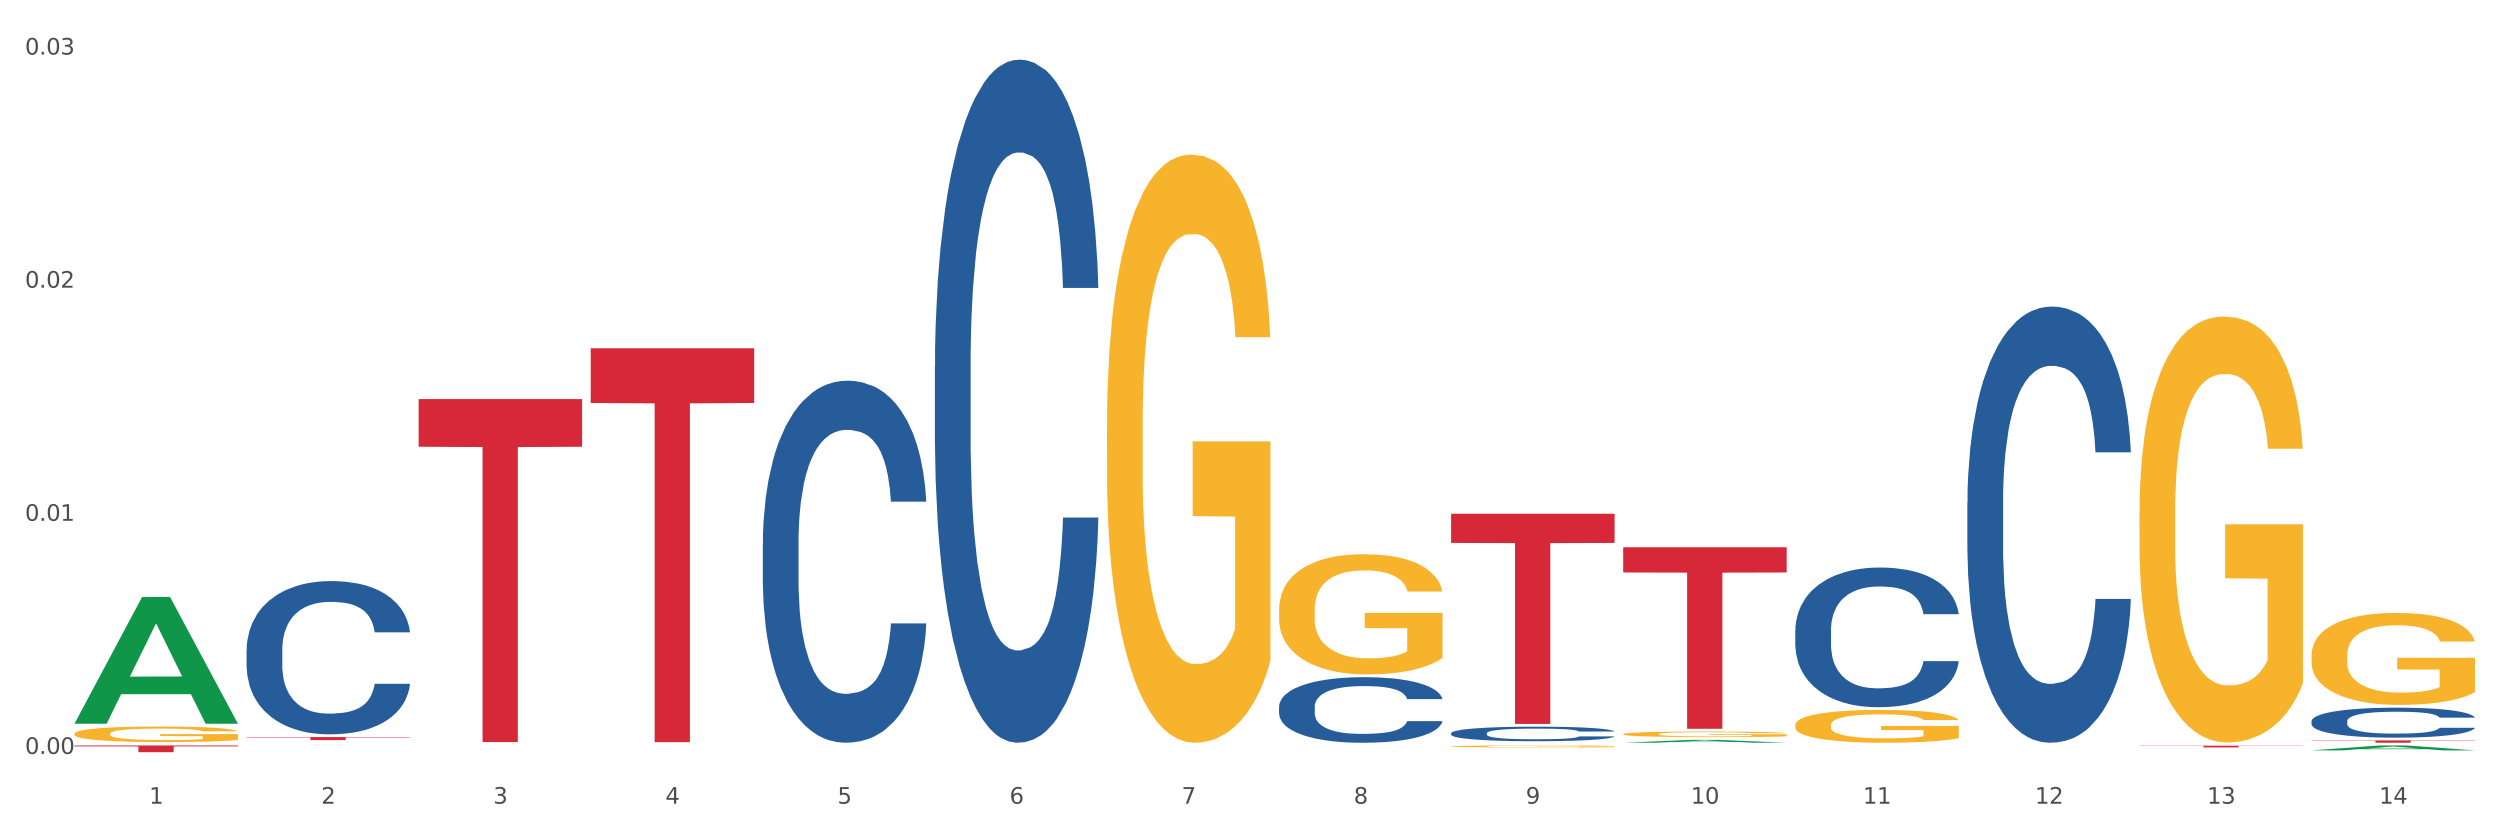 <?xml version="1.0" encoding="utf-8" standalone="no"?>
<!DOCTYPE svg PUBLIC "-//W3C//DTD SVG 1.1//EN"
  "http://www.w3.org/Graphics/SVG/1.1/DTD/svg11.dtd">
<svg xmlns:xlink="http://www.w3.org/1999/xlink" width="1080pt" height="360pt" viewBox="0 0 1080 360" xmlns="http://www.w3.org/2000/svg" version="1.1">
 <rect x="0" y="0" width="1080" height="360" fill="#333333" stroke="none"/>
 <defs>
  <style type="text/css">*{stroke-linejoin: round; stroke-linecap: butt}</style>
 </defs>
 <g id="figure_1">
  <g id="patch_1">
   <path d="M 0 360 
L 1080 360 
L 1080 0 
L 0 0 
z
" style="fill: #ffffff; stroke: #ffffff; stroke-linejoin: miter"/>
  </g>
  <g id="axes_1">
   <g id="matplotlib.axis_1">
    <g id="xtick_1">
     <g id="text_1">
      <!-- 1 -->
      <g style="fill: #4d4d4d" transform="translate(64.432 347.204) scale(0.096 -0.096)">
       <defs>
        <path id="DejaVuSans-31" d="M 794 531 
L 1825 531 
L 1825 4091 
L 703 3866 
L 703 4441 
L 1819 4666 
L 2450 4666 
L 2450 531 
L 3481 531 
L 3481 0 
L 794 0 
L 794 531 
z
" transform="scale(0.016)"/>
       </defs>
       <use xlink:href="#DejaVuSans-31"/>
      </g>
     </g>
    </g>
    <g id="xtick_2">
     <g id="text_2">
      <!-- 2 -->
      <g style="fill: #4d4d4d" transform="translate(138.771 347.204) scale(0.096 -0.096)">
       <defs>
        <path id="DejaVuSans-32" d="M 1228 531 
L 3431 531 
L 3431 0 
L 469 0 
L 469 531 
Q 828 903 1448 1529 
Q 2069 2156 2228 2338 
Q 2531 2678 2651 2914 
Q 2772 3150 2772 3378 
Q 2772 3750 2511 3984 
Q 2250 4219 1831 4219 
Q 1534 4219 1204 4116 
Q 875 4013 500 3803 
L 500 4441 
Q 881 4594 1212 4672 
Q 1544 4750 1819 4750 
Q 2544 4750 2975 4387 
Q 3406 4025 3406 3419 
Q 3406 3131 3298 2873 
Q 3191 2616 2906 2266 
Q 2828 2175 2409 1742 
Q 1991 1309 1228 531 
z
" transform="scale(0.016)"/>
       </defs>
       <use xlink:href="#DejaVuSans-32"/>
      </g>
     </g>
    </g>
    <g id="xtick_3">
     <g id="text_3">
      <!-- 3 -->
      <g style="fill: #4d4d4d" transform="translate(213.109 347.204) scale(0.096 -0.096)">
       <defs>
        <path id="DejaVuSans-33" d="M 2597 2516 
Q 3050 2419 3304 2112 
Q 3559 1806 3559 1356 
Q 3559 666 3084 287 
Q 2609 -91 1734 -91 
Q 1441 -91 1130 -33 
Q 819 25 488 141 
L 488 750 
Q 750 597 1062 519 
Q 1375 441 1716 441 
Q 2309 441 2620 675 
Q 2931 909 2931 1356 
Q 2931 1769 2642 2001 
Q 2353 2234 1838 2234 
L 1294 2234 
L 1294 2753 
L 1863 2753 
Q 2328 2753 2575 2939 
Q 2822 3125 2822 3475 
Q 2822 3834 2567 4026 
Q 2313 4219 1838 4219 
Q 1578 4219 1281 4162 
Q 984 4106 628 3988 
L 628 4550 
Q 988 4650 1302 4700 
Q 1616 4750 1894 4750 
Q 2613 4750 3031 4423 
Q 3450 4097 3450 3541 
Q 3450 3153 3228 2886 
Q 3006 2619 2597 2516 
z
" transform="scale(0.016)"/>
       </defs>
       <use xlink:href="#DejaVuSans-33"/>
      </g>
     </g>
    </g>
    <g id="xtick_4">
     <g id="text_4">
      <!-- 4 -->
      <g style="fill: #4d4d4d" transform="translate(287.448 347.204) scale(0.096 -0.096)">
       <defs>
        <path id="DejaVuSans-34" d="M 2419 4116 
L 825 1625 
L 2419 1625 
L 2419 4116 
z
M 2253 4666 
L 3047 4666 
L 3047 1625 
L 3713 1625 
L 3713 1100 
L 3047 1100 
L 3047 0 
L 2419 0 
L 2419 1100 
L 313 1100 
L 313 1709 
L 2253 4666 
z
" transform="scale(0.016)"/>
       </defs>
       <use xlink:href="#DejaVuSans-34"/>
      </g>
     </g>
    </g>
    <g id="xtick_5">
     <g id="text_5">
      <!-- 5 -->
      <g style="fill: #4d4d4d" transform="translate(361.787 347.204) scale(0.096 -0.096)">
       <defs>
        <path id="DejaVuSans-35" d="M 691 4666 
L 3169 4666 
L 3169 4134 
L 1269 4134 
L 1269 2991 
Q 1406 3038 1543 3061 
Q 1681 3084 1819 3084 
Q 2600 3084 3056 2656 
Q 3513 2228 3513 1497 
Q 3513 744 3044 326 
Q 2575 -91 1722 -91 
Q 1428 -91 1123 -41 
Q 819 9 494 109 
L 494 744 
Q 775 591 1075 516 
Q 1375 441 1709 441 
Q 2250 441 2565 725 
Q 2881 1009 2881 1497 
Q 2881 1984 2565 2268 
Q 2250 2553 1709 2553 
Q 1456 2553 1204 2497 
Q 953 2441 691 2322 
L 691 4666 
z
" transform="scale(0.016)"/>
       </defs>
       <use xlink:href="#DejaVuSans-35"/>
      </g>
     </g>
    </g>
    <g id="xtick_6">
     <g id="text_6">
      <!-- 6 -->
      <g style="fill: #4d4d4d" transform="translate(436.125 347.204) scale(0.096 -0.096)">
       <defs>
        <path id="DejaVuSans-36" d="M 2113 2584 
Q 1688 2584 1439 2293 
Q 1191 2003 1191 1497 
Q 1191 994 1439 701 
Q 1688 409 2113 409 
Q 2538 409 2786 701 
Q 3034 994 3034 1497 
Q 3034 2003 2786 2293 
Q 2538 2584 2113 2584 
z
M 3366 4563 
L 3366 3988 
Q 3128 4100 2886 4159 
Q 2644 4219 2406 4219 
Q 1781 4219 1451 3797 
Q 1122 3375 1075 2522 
Q 1259 2794 1537 2939 
Q 1816 3084 2150 3084 
Q 2853 3084 3261 2657 
Q 3669 2231 3669 1497 
Q 3669 778 3244 343 
Q 2819 -91 2113 -91 
Q 1303 -91 875 529 
Q 447 1150 447 2328 
Q 447 3434 972 4092 
Q 1497 4750 2381 4750 
Q 2619 4750 2861 4703 
Q 3103 4656 3366 4563 
z
" transform="scale(0.016)"/>
       </defs>
       <use xlink:href="#DejaVuSans-36"/>
      </g>
     </g>
    </g>
    <g id="xtick_7">
     <g id="text_7">
      <!-- 7 -->
      <g style="fill: #4d4d4d" transform="translate(510.464 347.204) scale(0.096 -0.096)">
       <defs>
        <path id="DejaVuSans-37" d="M 525 4666 
L 3525 4666 
L 3525 4397 
L 1831 0 
L 1172 0 
L 2766 4134 
L 525 4134 
L 525 4666 
z
" transform="scale(0.016)"/>
       </defs>
       <use xlink:href="#DejaVuSans-37"/>
      </g>
     </g>
    </g>
    <g id="xtick_8">
     <g id="text_8">
      <!-- 8 -->
      <g style="fill: #4d4d4d" transform="translate(584.803 347.204) scale(0.096 -0.096)">
       <defs>
        <path id="DejaVuSans-38" d="M 2034 2216 
Q 1584 2216 1326 1975 
Q 1069 1734 1069 1313 
Q 1069 891 1326 650 
Q 1584 409 2034 409 
Q 2484 409 2743 651 
Q 3003 894 3003 1313 
Q 3003 1734 2745 1975 
Q 2488 2216 2034 2216 
z
M 1403 2484 
Q 997 2584 770 2862 
Q 544 3141 544 3541 
Q 544 4100 942 4425 
Q 1341 4750 2034 4750 
Q 2731 4750 3128 4425 
Q 3525 4100 3525 3541 
Q 3525 3141 3298 2862 
Q 3072 2584 2669 2484 
Q 3125 2378 3379 2068 
Q 3634 1759 3634 1313 
Q 3634 634 3220 271 
Q 2806 -91 2034 -91 
Q 1263 -91 848 271 
Q 434 634 434 1313 
Q 434 1759 690 2068 
Q 947 2378 1403 2484 
z
M 1172 3481 
Q 1172 3119 1398 2916 
Q 1625 2713 2034 2713 
Q 2441 2713 2670 2916 
Q 2900 3119 2900 3481 
Q 2900 3844 2670 4047 
Q 2441 4250 2034 4250 
Q 1625 4250 1398 4047 
Q 1172 3844 1172 3481 
z
" transform="scale(0.016)"/>
       </defs>
       <use xlink:href="#DejaVuSans-38"/>
      </g>
     </g>
    </g>
    <g id="xtick_9">
     <g id="text_9">
      <!-- 9 -->
      <g style="fill: #4d4d4d" transform="translate(659.142 347.204) scale(0.096 -0.096)">
       <defs>
        <path id="DejaVuSans-39" d="M 703 97 
L 703 672 
Q 941 559 1184 500 
Q 1428 441 1663 441 
Q 2288 441 2617 861 
Q 2947 1281 2994 2138 
Q 2813 1869 2534 1725 
Q 2256 1581 1919 1581 
Q 1219 1581 811 2004 
Q 403 2428 403 3163 
Q 403 3881 828 4315 
Q 1253 4750 1959 4750 
Q 2769 4750 3195 4129 
Q 3622 3509 3622 2328 
Q 3622 1225 3098 567 
Q 2575 -91 1691 -91 
Q 1453 -91 1209 -44 
Q 966 3 703 97 
z
M 1959 2075 
Q 2384 2075 2632 2365 
Q 2881 2656 2881 3163 
Q 2881 3666 2632 3958 
Q 2384 4250 1959 4250 
Q 1534 4250 1286 3958 
Q 1038 3666 1038 3163 
Q 1038 2656 1286 2365 
Q 1534 2075 1959 2075 
z
" transform="scale(0.016)"/>
       </defs>
       <use xlink:href="#DejaVuSans-39"/>
      </g>
     </g>
    </g>
    <g id="xtick_10">
     <g id="text_10">
      <!-- 10 -->
      <g style="fill: #4d4d4d" transform="translate(730.426 347.204) scale(0.096 -0.096)">
       <defs>
        <path id="DejaVuSans-30" d="M 2034 4250 
Q 1547 4250 1301 3770 
Q 1056 3291 1056 2328 
Q 1056 1369 1301 889 
Q 1547 409 2034 409 
Q 2525 409 2770 889 
Q 3016 1369 3016 2328 
Q 3016 3291 2770 3770 
Q 2525 4250 2034 4250 
z
M 2034 4750 
Q 2819 4750 3233 4129 
Q 3647 3509 3647 2328 
Q 3647 1150 3233 529 
Q 2819 -91 2034 -91 
Q 1250 -91 836 529 
Q 422 1150 422 2328 
Q 422 3509 836 4129 
Q 1250 4750 2034 4750 
z
" transform="scale(0.016)"/>
       </defs>
       <use xlink:href="#DejaVuSans-31"/>
       <use xlink:href="#DejaVuSans-30" transform="translate(63.623 0)"/>
      </g>
     </g>
    </g>
    <g id="xtick_11">
     <g id="text_11">
      <!-- 11 -->
      <g style="fill: #4d4d4d" transform="translate(804.765 347.204) scale(0.096 -0.096)">
       <use xlink:href="#DejaVuSans-31"/>
       <use xlink:href="#DejaVuSans-31" transform="translate(63.623 0)"/>
      </g>
     </g>
    </g>
    <g id="xtick_12">
     <g id="text_12">
      <!-- 12 -->
      <g style="fill: #4d4d4d" transform="translate(879.104 347.204) scale(0.096 -0.096)">
       <use xlink:href="#DejaVuSans-31"/>
       <use xlink:href="#DejaVuSans-32" transform="translate(63.623 0)"/>
      </g>
     </g>
    </g>
    <g id="xtick_13">
     <g id="text_13">
      <!-- 13 -->
      <g style="fill: #4d4d4d" transform="translate(953.442 347.204) scale(0.096 -0.096)">
       <use xlink:href="#DejaVuSans-31"/>
       <use xlink:href="#DejaVuSans-33" transform="translate(63.623 0)"/>
      </g>
     </g>
    </g>
    <g id="xtick_14">
     <g id="text_14">
      <!-- 14 -->
      <g style="fill: #4d4d4d" transform="translate(1027.781 347.204) scale(0.096 -0.096)">
       <use xlink:href="#DejaVuSans-31"/>
       <use xlink:href="#DejaVuSans-34" transform="translate(63.623 0)"/>
      </g>
     </g>
    </g>
    <g id="xtick_15"/>
    <g id="xtick_16"/>
    <g id="xtick_17"/>
    <g id="xtick_18"/>
    <g id="xtick_19"/>
    <g id="xtick_20"/>
    <g id="xtick_21"/>
    <g id="xtick_22"/>
    <g id="xtick_23"/>
    <g id="xtick_24"/>
    <g id="xtick_25"/>
    <g id="xtick_26"/>
    <g id="xtick_27"/>
   </g>
   <g id="matplotlib.axis_2">
    <g id="ytick_1">
     <g id="text_15">
      <!-- 0.00 -->
      <g style="fill: #4d4d4d" transform="translate(10.8 325.702) scale(0.096 -0.096)">
       <defs>
        <path id="DejaVuSans-2e" d="M 684 794 
L 1344 794 
L 1344 0 
L 684 0 
L 684 794 
z
" transform="scale(0.016)"/>
       </defs>
       <use xlink:href="#DejaVuSans-30"/>
       <use xlink:href="#DejaVuSans-2e" transform="translate(63.623 0)"/>
       <use xlink:href="#DejaVuSans-30" transform="translate(95.41 0)"/>
       <use xlink:href="#DejaVuSans-30" transform="translate(159.033 0)"/>
      </g>
     </g>
    </g>
    <g id="ytick_2">
     <g id="text_16">
      <!-- 0.01 -->
      <g style="fill: #4d4d4d" transform="translate(10.8 224.993) scale(0.096 -0.096)">
       <use xlink:href="#DejaVuSans-30"/>
       <use xlink:href="#DejaVuSans-2e" transform="translate(63.623 0)"/>
       <use xlink:href="#DejaVuSans-30" transform="translate(95.41 0)"/>
       <use xlink:href="#DejaVuSans-31" transform="translate(159.033 0)"/>
      </g>
     </g>
    </g>
    <g id="ytick_3">
     <g id="text_17">
      <!-- 0.02 -->
      <g style="fill: #4d4d4d" transform="translate(10.8 124.284) scale(0.096 -0.096)">
       <use xlink:href="#DejaVuSans-30"/>
       <use xlink:href="#DejaVuSans-2e" transform="translate(63.623 0)"/>
       <use xlink:href="#DejaVuSans-30" transform="translate(95.41 0)"/>
       <use xlink:href="#DejaVuSans-32" transform="translate(159.033 0)"/>
      </g>
     </g>
    </g>
    <g id="ytick_4">
     <g id="text_18">
      <!-- 0.03 -->
      <g style="fill: #4d4d4d" transform="translate(10.8 23.574) scale(0.096 -0.096)">
       <use xlink:href="#DejaVuSans-30"/>
       <use xlink:href="#DejaVuSans-2e" transform="translate(63.623 0)"/>
       <use xlink:href="#DejaVuSans-30" transform="translate(95.41 0)"/>
       <use xlink:href="#DejaVuSans-33" transform="translate(159.033 0)"/>
      </g>
     </g>
    </g>
    <g id="ytick_5"/>
    <g id="ytick_6"/>
    <g id="ytick_7"/>
   </g>
   <g id="PolyCollection_1">
    <path d="M 32.175 312.563 
L 32.248 312.511 
L 61.37 257.929 
L 73.456 257.878 
L 102.797 312.665 
L 88.818 312.665 
L 82.484 299.907 
L 52.415 299.907 
L 52.197 300.113 
L 46.081 312.665 
L 32.175 312.665 
L 32.175 312.563 
L 56.201 292.294 
L 78.698 292.242 
L 67.559 269.555 
L 67.413 269.453 
L 67.267 269.607 
L 56.128 292.242 
L 56.201 292.294 
L 32.175 312.563 
z
" clip-path="url(#p1326b112bf)" style="fill: #109648"/>
    <path d="M 626.885 316.743 
L 626.968 316.738 
L 626.968 316.577 
L 627.219 316.359 
L 628.137 315.957 
L 629.306 315.652 
L 631.309 315.296 
L 632.394 315.147 
L 633.813 314.981 
L 636.735 314.711 
L 640.074 314.481 
L 642.411 314.355 
L 644.164 314.274 
L 648.088 314.131 
L 650.342 314.068 
L 652.679 314.016 
L 654.683 313.982 
L 658.022 313.941 
L 660.693 313.924 
L 663.782 313.918 
L 666.369 313.924 
L 669.792 313.947 
L 674.801 314.016 
L 676.721 314.056 
L 679.308 314.125 
L 681.98 314.217 
L 684.15 314.309 
L 686.654 314.441 
L 689.242 314.613 
L 691.747 314.831 
L 693.5 315.032 
L 694.919 315.245 
L 696.171 315.503 
L 697.089 315.785 
L 697.506 316.02 
L 682.23 316.02 
L 681.813 315.808 
L 680.978 315.578 
L 680.143 315.423 
L 679.225 315.296 
L 677.806 315.153 
L 676.554 315.061 
L 674.467 314.952 
L 672.547 314.883 
L 670.961 314.843 
L 669.041 314.808 
L 664.95 314.774 
L 662.029 314.774 
L 660.192 314.785 
L 657.938 314.814 
L 656.018 314.854 
L 653.764 314.923 
L 652.011 314.998 
L 650.258 315.096 
L 649.257 315.164 
L 647.754 315.291 
L 646.752 315.394 
L 645.417 315.572 
L 644.665 315.698 
L 643.33 316.026 
L 642.745 316.267 
L 642.495 316.433 
L 642.328 316.617 
L 642.328 317.513 
L 642.829 317.915 
L 643.246 318.087 
L 643.914 318.282 
L 645.166 318.535 
L 647.003 318.782 
L 648.923 318.96 
L 650.509 319.069 
L 652.011 319.149 
L 653.514 319.212 
L 655.35 319.27 
L 656.853 319.304 
L 659.107 319.339 
L 661.778 319.356 
L 663.865 319.356 
L 668.122 319.327 
L 670.042 319.299 
L 671.879 319.258 
L 673.882 319.195 
L 675.468 319.126 
L 676.387 319.075 
L 677.889 318.966 
L 679.058 318.851 
L 680.06 318.719 
L 680.728 318.604 
L 681.479 318.432 
L 682.063 318.236 
L 682.23 318.133 
L 697.506 318.133 
L 697.173 318.34 
L 696.588 318.541 
L 695.42 318.811 
L 694.501 318.966 
L 693.082 319.155 
L 691.58 319.316 
L 689.493 319.494 
L 687.573 319.626 
L 685.569 319.741 
L 683.399 319.844 
L 679.475 319.988 
L 678.056 320.028 
L 675.051 320.097 
L 672.714 320.137 
L 669.291 320.177 
L 665.785 320.2 
L 662.112 320.206 
L 658.856 320.194 
L 655.267 320.16 
L 653.013 320.125 
L 650.509 320.074 
L 647.587 319.993 
L 644.832 319.896 
L 642.244 319.781 
L 639.824 319.649 
L 637.57 319.5 
L 634.648 319.253 
L 632.478 319.012 
L 630.892 318.788 
L 629.806 318.598 
L 628.721 318.357 
L 628.137 318.19 
L 627.219 317.788 
L 626.885 317.415 
L 626.885 316.743 
z
" clip-path="url(#p1326b112bf)" style="fill: #255c99"/>
    <path d="M 478.207 184.195 
L 478.291 183.963 
L 478.291 175.61 
L 478.457 168.416 
L 479.291 151.013 
L 480.542 136.626 
L 481.459 128.969 
L 482.376 122.704 
L 483.46 116.439 
L 484.794 109.941 
L 487.212 100.427 
L 488.713 95.555 
L 490.547 90.45 
L 493.882 83.024 
L 496.3 78.847 
L 498.802 75.367 
L 502.887 71.19 
L 505.555 69.334 
L 508.39 67.941 
L 511.809 67.013 
L 514.394 66.781 
L 520.063 67.477 
L 524.899 69.566 
L 527.234 71.19 
L 530.236 73.974 
L 531.82 75.831 
L 534.405 79.544 
L 537.073 84.416 
L 538.907 88.593 
L 541.658 96.483 
L 543.743 104.372 
L 545.661 114.118 
L 546.661 120.847 
L 547.412 127.113 
L 548.079 134.306 
L 548.746 145.676 
L 533.737 145.676 
L 533.154 137.555 
L 532.237 129.897 
L 530.903 122.472 
L 529.735 117.831 
L 527.734 112.03 
L 525.9 108.317 
L 523.982 105.532 
L 521.648 103.212 
L 519.813 102.052 
L 517.228 101.124 
L 512.142 101.356 
L 508.724 103.212 
L 506.389 105.532 
L 504.888 107.621 
L 503.554 109.941 
L 502.054 113.19 
L 500.303 118.063 
L 499.052 122.472 
L 497.801 128.041 
L 496.801 133.61 
L 495.884 140.107 
L 495.133 147.068 
L 494.549 154.262 
L 494.049 163.079 
L 493.632 177.698 
L 493.632 209.488 
L 493.799 216.681 
L 494.216 226.195 
L 494.716 233.389 
L 495.55 241.974 
L 496.3 247.775 
L 497.718 256.129 
L 499.302 263.09 
L 500.553 267.499 
L 501.803 271.212 
L 503.971 276.317 
L 506.389 280.494 
L 508.474 283.046 
L 511.309 285.366 
L 513.226 286.295 
L 514.894 286.759 
L 518.979 286.759 
L 521.898 286.063 
L 525.149 284.438 
L 527.651 282.35 
L 529.735 279.797 
L 532.07 275.621 
L 533.571 271.676 
L 533.571 223.179 
L 515.227 222.947 
L 515.227 190.693 
L 548.829 190.693 
L 548.829 285.366 
L 547.412 290.239 
L 545.827 294.648 
L 544.16 298.593 
L 541.658 303.466 
L 538.657 308.107 
L 535.989 311.355 
L 533.154 314.14 
L 529.819 316.692 
L 525.483 319.013 
L 522.815 319.941 
L 519.48 320.637 
L 515.561 320.869 
L 512.142 320.405 
L 508.807 319.245 
L 505.305 317.157 
L 501.887 314.14 
L 499.302 311.123 
L 496.717 307.411 
L 493.966 302.538 
L 491.798 297.897 
L 490.13 293.72 
L 488.296 288.383 
L 486.295 281.422 
L 484.794 275.157 
L 483.46 268.659 
L 482.043 260.306 
L 481.042 253.112 
L 480.042 244.063 
L 479.458 237.333 
L 478.791 226.891 
L 478.291 212.273 
L 478.207 184.195 
z
" clip-path="url(#p1326b112bf)" style="fill: #f7b32b"/>
    <path d="M 552.546 263.429 
L 552.629 263.382 
L 552.629 261.674 
L 552.796 260.204 
L 553.63 256.648 
L 554.881 253.708 
L 555.798 252.143 
L 556.715 250.862 
L 557.799 249.582 
L 559.133 248.254 
L 561.551 246.31 
L 563.052 245.314 
L 564.886 244.271 
L 568.221 242.753 
L 570.639 241.9 
L 573.141 241.188 
L 577.226 240.335 
L 579.894 239.955 
L 582.729 239.671 
L 586.148 239.481 
L 588.732 239.434 
L 594.402 239.576 
L 599.238 240.003 
L 601.573 240.335 
L 604.574 240.904 
L 606.158 241.283 
L 608.743 242.042 
L 611.411 243.038 
L 613.246 243.891 
L 615.997 245.504 
L 618.082 247.116 
L 619.999 249.108 
L 621 250.483 
L 621.75 251.763 
L 622.417 253.233 
L 623.084 255.557 
L 608.076 255.557 
L 607.493 253.897 
L 606.575 252.332 
L 605.241 250.815 
L 604.074 249.866 
L 602.073 248.681 
L 600.239 247.922 
L 598.321 247.353 
L 595.986 246.879 
L 594.152 246.642 
L 591.567 246.452 
L 586.481 246.5 
L 583.063 246.879 
L 580.728 247.353 
L 579.227 247.78 
L 577.893 248.254 
L 576.392 248.918 
L 574.641 249.914 
L 573.391 250.815 
L 572.14 251.953 
L 571.139 253.091 
L 570.222 254.419 
L 569.472 255.842 
L 568.888 257.312 
L 568.388 259.114 
L 567.971 262.101 
L 567.971 268.598 
L 568.138 270.068 
L 568.555 272.012 
L 569.055 273.482 
L 569.889 275.237 
L 570.639 276.423 
L 572.057 278.13 
L 573.641 279.552 
L 574.891 280.453 
L 576.142 281.212 
L 578.31 282.256 
L 580.728 283.109 
L 582.812 283.631 
L 585.647 284.105 
L 587.565 284.295 
L 589.233 284.389 
L 593.318 284.389 
L 596.236 284.247 
L 599.488 283.915 
L 601.99 283.488 
L 604.074 282.967 
L 606.409 282.113 
L 607.909 281.307 
L 607.909 271.396 
L 589.566 271.349 
L 589.566 264.757 
L 623.168 264.757 
L 623.168 284.105 
L 621.75 285.101 
L 620.166 286.002 
L 618.499 286.808 
L 615.997 287.804 
L 612.996 288.752 
L 610.327 289.416 
L 607.493 289.985 
L 604.157 290.507 
L 599.822 290.981 
L 597.154 291.171 
L 593.818 291.313 
L 589.9 291.36 
L 586.481 291.266 
L 583.146 291.029 
L 579.644 290.602 
L 576.226 289.985 
L 573.641 289.369 
L 571.056 288.61 
L 568.305 287.614 
L 566.137 286.666 
L 564.469 285.812 
L 562.635 284.721 
L 560.634 283.299 
L 559.133 282.018 
L 557.799 280.691 
L 556.381 278.983 
L 555.381 277.513 
L 554.38 275.664 
L 553.797 274.289 
L 553.13 272.155 
L 552.629 269.167 
L 552.546 263.429 
z
" clip-path="url(#p1326b112bf)" style="fill: #f7b32b"/>
    <path d="M 626.885 322.447 
L 626.968 322.446 
L 626.968 322.418 
L 627.135 322.394 
L 627.969 322.336 
L 629.219 322.288 
L 630.136 322.262 
L 631.054 322.241 
L 632.138 322.22 
L 633.472 322.199 
L 635.89 322.167 
L 637.39 322.151 
L 639.225 322.133 
L 642.56 322.109 
L 644.978 322.095 
L 647.479 322.083 
L 651.565 322.069 
L 654.233 322.063 
L 657.068 322.058 
L 660.486 322.055 
L 663.071 322.054 
L 668.741 322.057 
L 673.577 322.064 
L 675.911 322.069 
L 678.913 322.078 
L 680.497 322.085 
L 683.082 322.097 
L 685.75 322.113 
L 687.584 322.127 
L 690.336 322.154 
L 692.42 322.18 
L 694.338 322.213 
L 695.339 322.235 
L 696.089 322.256 
L 696.756 322.28 
L 697.423 322.318 
L 682.415 322.318 
L 681.831 322.291 
L 680.914 322.265 
L 679.58 322.24 
L 678.413 322.225 
L 676.412 322.206 
L 674.577 322.193 
L 672.66 322.184 
L 670.325 322.176 
L 668.491 322.172 
L 665.906 322.169 
L 660.82 322.17 
L 657.401 322.176 
L 655.067 322.184 
L 653.566 322.191 
L 652.232 322.199 
L 650.731 322.209 
L 648.98 322.226 
L 647.729 322.24 
L 646.479 322.259 
L 645.478 322.278 
L 644.561 322.299 
L 643.811 322.323 
L 643.227 322.347 
L 642.727 322.376 
L 642.31 322.425 
L 642.31 322.531 
L 642.476 322.555 
L 642.893 322.587 
L 643.394 322.611 
L 644.227 322.64 
L 644.978 322.659 
L 646.395 322.687 
L 647.979 322.71 
L 649.23 322.725 
L 650.481 322.737 
L 652.649 322.754 
L 655.067 322.768 
L 657.151 322.777 
L 659.986 322.785 
L 661.904 322.788 
L 663.571 322.789 
L 667.657 322.789 
L 670.575 322.787 
L 673.827 322.782 
L 676.328 322.775 
L 678.413 322.766 
L 680.747 322.752 
L 682.248 322.739 
L 682.248 322.577 
L 663.905 322.576 
L 663.905 322.468 
L 697.506 322.468 
L 697.506 322.785 
L 696.089 322.801 
L 694.505 322.816 
L 692.837 322.829 
L 690.336 322.845 
L 687.334 322.861 
L 684.666 322.872 
L 681.831 322.881 
L 678.496 322.889 
L 674.16 322.897 
L 671.492 322.9 
L 668.157 322.903 
L 664.238 322.903 
L 660.82 322.902 
L 657.485 322.898 
L 653.983 322.891 
L 650.564 322.881 
L 647.979 322.871 
L 645.395 322.858 
L 642.643 322.842 
L 640.475 322.827 
L 638.808 322.813 
L 636.974 322.795 
L 634.972 322.772 
L 633.472 322.751 
L 632.138 322.729 
L 630.72 322.701 
L 629.72 322.677 
L 628.719 322.647 
L 628.135 322.624 
L 627.468 322.589 
L 626.968 322.54 
L 626.885 322.447 
z
" clip-path="url(#p1326b112bf)" style="fill: #f7b32b"/>
    <path d="M 701.223 317.14 
L 701.307 317.138 
L 701.307 317.058 
L 701.474 316.989 
L 702.307 316.824 
L 703.558 316.687 
L 704.475 316.614 
L 705.392 316.554 
L 706.476 316.494 
L 707.81 316.433 
L 710.228 316.342 
L 711.729 316.295 
L 713.563 316.247 
L 716.899 316.176 
L 719.317 316.136 
L 721.818 316.103 
L 725.903 316.063 
L 728.572 316.046 
L 731.406 316.032 
L 734.825 316.024 
L 737.41 316.021 
L 743.08 316.028 
L 747.915 316.048 
L 750.25 316.063 
L 753.252 316.09 
L 754.836 316.108 
L 757.421 316.143 
L 760.089 316.189 
L 761.923 316.229 
L 764.675 316.304 
L 766.759 316.379 
L 768.677 316.472 
L 769.677 316.536 
L 770.428 316.596 
L 771.095 316.665 
L 771.762 316.773 
L 756.754 316.773 
L 756.17 316.696 
L 755.253 316.623 
L 753.919 316.552 
L 752.751 316.508 
L 750.75 316.452 
L 748.916 316.417 
L 746.998 316.391 
L 744.664 316.368 
L 742.829 316.357 
L 740.245 316.349 
L 735.159 316.351 
L 731.74 316.368 
L 729.405 316.391 
L 727.905 316.41 
L 726.571 316.433 
L 725.07 316.463 
L 723.319 316.51 
L 722.068 316.552 
L 720.817 316.605 
L 719.817 316.658 
L 718.9 316.72 
L 718.149 316.786 
L 717.566 316.855 
L 717.065 316.939 
L 716.648 317.078 
L 716.648 317.381 
L 716.815 317.449 
L 717.232 317.54 
L 717.732 317.608 
L 718.566 317.69 
L 719.317 317.745 
L 720.734 317.825 
L 722.318 317.891 
L 723.569 317.933 
L 724.82 317.969 
L 726.987 318.017 
L 729.405 318.057 
L 731.49 318.081 
L 734.325 318.103 
L 736.242 318.112 
L 737.91 318.117 
L 741.996 318.117 
L 744.914 318.11 
L 748.166 318.094 
L 750.667 318.075 
L 752.751 318.05 
L 755.086 318.011 
L 756.587 317.973 
L 756.587 317.511 
L 738.244 317.509 
L 738.244 317.202 
L 771.845 317.202 
L 771.845 318.103 
L 770.428 318.15 
L 768.844 318.192 
L 767.176 318.229 
L 764.675 318.276 
L 761.673 318.32 
L 759.005 318.351 
L 756.17 318.377 
L 752.835 318.402 
L 748.499 318.424 
L 745.831 318.433 
L 742.496 318.439 
L 738.577 318.441 
L 735.159 318.437 
L 731.823 318.426 
L 728.321 318.406 
L 724.903 318.377 
L 722.318 318.349 
L 719.733 318.313 
L 716.982 318.267 
L 714.814 318.223 
L 713.147 318.183 
L 711.312 318.132 
L 709.311 318.066 
L 707.81 318.006 
L 706.476 317.944 
L 705.059 317.865 
L 704.058 317.796 
L 703.058 317.71 
L 702.474 317.646 
L 701.807 317.546 
L 701.307 317.407 
L 701.223 317.14 
z
" clip-path="url(#p1326b112bf)" style="fill: #f7b32b"/>
    <path d="M 775.562 313.247 
L 775.645 313.234 
L 775.645 312.768 
L 775.812 312.367 
L 776.646 311.396 
L 777.897 310.594 
L 778.814 310.167 
L 779.731 309.818 
L 780.815 309.468 
L 782.149 309.106 
L 784.567 308.575 
L 786.068 308.303 
L 787.902 308.019 
L 791.237 307.605 
L 793.655 307.372 
L 796.157 307.178 
L 800.242 306.945 
L 802.91 306.841 
L 805.745 306.763 
L 809.164 306.712 
L 811.748 306.699 
L 817.418 306.738 
L 822.254 306.854 
L 824.589 306.945 
L 827.59 307.1 
L 829.175 307.203 
L 831.759 307.41 
L 834.427 307.682 
L 836.262 307.915 
L 839.013 308.355 
L 841.098 308.795 
L 843.015 309.339 
L 844.016 309.714 
L 844.766 310.063 
L 845.433 310.465 
L 846.1 311.099 
L 831.092 311.099 
L 830.509 310.646 
L 829.592 310.219 
L 828.257 309.805 
L 827.09 309.546 
L 825.089 309.222 
L 823.255 309.015 
L 821.337 308.86 
L 819.002 308.73 
L 817.168 308.666 
L 814.583 308.614 
L 809.497 308.627 
L 806.079 308.73 
L 803.744 308.86 
L 802.243 308.976 
L 800.909 309.106 
L 799.408 309.287 
L 797.657 309.559 
L 796.407 309.805 
L 795.156 310.115 
L 794.156 310.426 
L 793.238 310.788 
L 792.488 311.176 
L 791.904 311.578 
L 791.404 312.069 
L 790.987 312.885 
L 790.987 314.657 
L 791.154 315.059 
L 791.571 315.589 
L 792.071 315.99 
L 792.905 316.469 
L 793.655 316.793 
L 795.073 317.259 
L 796.657 317.647 
L 797.908 317.893 
L 799.158 318.1 
L 801.326 318.385 
L 803.744 318.617 
L 805.829 318.76 
L 808.663 318.889 
L 810.581 318.941 
L 812.249 318.967 
L 816.334 318.967 
L 819.253 318.928 
L 822.504 318.837 
L 825.006 318.721 
L 827.09 318.579 
L 829.425 318.346 
L 830.926 318.126 
L 830.926 315.421 
L 812.582 315.408 
L 812.582 313.609 
L 846.184 313.609 
L 846.184 318.889 
L 844.766 319.161 
L 843.182 319.407 
L 841.515 319.627 
L 839.013 319.899 
L 836.012 320.157 
L 833.344 320.339 
L 830.509 320.494 
L 827.174 320.636 
L 822.838 320.766 
L 820.17 320.817 
L 816.835 320.856 
L 812.916 320.869 
L 809.497 320.843 
L 806.162 320.779 
L 802.66 320.662 
L 799.242 320.494 
L 796.657 320.326 
L 794.072 320.119 
L 791.321 319.847 
L 789.153 319.588 
L 787.485 319.355 
L 785.651 319.057 
L 783.65 318.669 
L 782.149 318.32 
L 780.815 317.957 
L 779.398 317.492 
L 778.397 317.09 
L 777.396 316.586 
L 776.813 316.21 
L 776.146 315.628 
L 775.645 314.813 
L 775.562 313.247 
z
" clip-path="url(#p1326b112bf)" style="fill: #f7b32b"/>
    <path d="M 924.24 221.763 
L 924.323 221.595 
L 924.323 215.545 
L 924.49 210.335 
L 925.323 197.73 
L 926.574 187.31 
L 927.491 181.764 
L 928.408 177.227 
L 929.492 172.689 
L 930.826 167.983 
L 933.244 161.093 
L 934.745 157.563 
L 936.58 153.866 
L 939.915 148.488 
L 942.333 145.463 
L 944.834 142.942 
L 948.92 139.917 
L 951.588 138.572 
L 954.423 137.564 
L 957.841 136.891 
L 960.426 136.723 
L 966.096 137.228 
L 970.932 138.74 
L 973.266 139.917 
L 976.268 141.933 
L 977.852 143.278 
L 980.437 145.967 
L 983.105 149.496 
L 984.939 152.521 
L 987.691 158.235 
L 989.775 163.95 
L 991.693 171.008 
L 992.693 175.882 
L 993.444 180.42 
L 994.111 185.63 
L 994.778 193.865 
L 979.77 193.865 
L 979.186 187.983 
L 978.269 182.436 
L 976.935 177.058 
L 975.768 173.697 
L 973.766 169.496 
L 971.932 166.807 
L 970.014 164.79 
L 967.68 163.109 
L 965.845 162.269 
L 963.261 161.597 
L 958.175 161.765 
L 954.756 163.109 
L 952.422 164.79 
L 950.921 166.302 
L 949.587 167.983 
L 948.086 170.336 
L 946.335 173.865 
L 945.084 177.058 
L 943.834 181.092 
L 942.833 185.125 
L 941.916 189.831 
L 941.165 194.873 
L 940.582 200.083 
L 940.081 206.469 
L 939.665 217.057 
L 939.665 240.082 
L 939.831 245.292 
L 940.248 252.182 
L 940.749 257.392 
L 941.582 263.611 
L 942.333 267.812 
L 943.75 273.863 
L 945.334 278.904 
L 946.585 282.098 
L 947.836 284.787 
L 950.004 288.484 
L 952.422 291.509 
L 954.506 293.358 
L 957.341 295.038 
L 959.259 295.711 
L 960.926 296.047 
L 965.012 296.047 
L 967.93 295.543 
L 971.182 294.366 
L 973.683 292.854 
L 975.768 291.005 
L 978.102 287.98 
L 979.603 285.123 
L 979.603 249.998 
L 961.26 249.83 
L 961.26 226.469 
L 994.861 226.469 
L 994.861 295.038 
L 993.444 298.568 
L 991.86 301.761 
L 990.192 304.618 
L 987.691 308.147 
L 984.689 311.509 
L 982.021 313.862 
L 979.186 315.878 
L 975.851 317.727 
L 971.515 319.408 
L 968.847 320.08 
L 965.512 320.584 
L 961.593 320.752 
L 958.175 320.416 
L 954.84 319.576 
L 951.338 318.063 
L 947.919 315.878 
L 945.334 313.693 
L 942.75 311.004 
L 939.998 307.475 
L 937.83 304.114 
L 936.163 301.089 
L 934.328 297.223 
L 932.327 292.181 
L 930.826 287.644 
L 929.492 282.938 
L 928.075 276.888 
L 927.074 271.678 
L 926.074 265.123 
L 925.49 260.25 
L 924.823 252.687 
L 924.323 242.099 
L 924.24 221.763 
z
" clip-path="url(#p1326b112bf)" style="fill: #f7b32b"/>
    <path d="M 998.578 283.152 
L 998.662 283.116 
L 998.662 281.809 
L 998.828 280.684 
L 999.662 277.963 
L 1000.913 275.712 
L 1001.83 274.515 
L 1002.747 273.535 
L 1003.831 272.555 
L 1005.165 271.539 
L 1007.583 270.051 
L 1009.084 269.289 
L 1010.918 268.49 
L 1014.253 267.329 
L 1016.671 266.676 
L 1019.173 266.131 
L 1023.258 265.478 
L 1025.926 265.188 
L 1028.761 264.97 
L 1032.18 264.825 
L 1034.765 264.789 
L 1040.434 264.897 
L 1045.27 265.224 
L 1047.605 265.478 
L 1050.607 265.914 
L 1052.191 266.204 
L 1054.775 266.785 
L 1057.444 267.547 
L 1059.278 268.2 
L 1062.029 269.434 
L 1064.114 270.668 
L 1066.032 272.192 
L 1067.032 273.245 
L 1067.783 274.224 
L 1068.45 275.35 
L 1069.117 277.128 
L 1054.108 277.128 
L 1053.525 275.858 
L 1052.608 274.66 
L 1051.274 273.499 
L 1050.106 272.773 
L 1048.105 271.866 
L 1046.271 271.285 
L 1044.353 270.849 
L 1042.019 270.486 
L 1040.184 270.305 
L 1037.599 270.16 
L 1032.513 270.196 
L 1029.095 270.486 
L 1026.76 270.849 
L 1025.259 271.176 
L 1023.925 271.539 
L 1022.425 272.047 
L 1020.674 272.809 
L 1019.423 273.499 
L 1018.172 274.37 
L 1017.172 275.241 
L 1016.255 276.257 
L 1015.504 277.346 
L 1014.92 278.471 
L 1014.42 279.85 
L 1014.003 282.136 
L 1014.003 287.108 
L 1014.17 288.233 
L 1014.587 289.721 
L 1015.087 290.846 
L 1015.921 292.189 
L 1016.671 293.096 
L 1018.089 294.403 
L 1019.673 295.492 
L 1020.924 296.181 
L 1022.174 296.762 
L 1024.342 297.56 
L 1026.76 298.213 
L 1028.845 298.613 
L 1031.68 298.976 
L 1033.597 299.121 
L 1035.265 299.193 
L 1039.35 299.193 
L 1042.269 299.084 
L 1045.52 298.83 
L 1048.022 298.504 
L 1050.106 298.105 
L 1052.441 297.451 
L 1053.942 296.834 
L 1053.942 289.249 
L 1035.598 289.213 
L 1035.598 284.168 
L 1069.2 284.168 
L 1069.2 298.976 
L 1067.783 299.738 
L 1066.198 300.427 
L 1064.531 301.044 
L 1062.029 301.806 
L 1059.028 302.532 
L 1056.36 303.04 
L 1053.525 303.476 
L 1050.19 303.875 
L 1045.854 304.238 
L 1043.186 304.383 
L 1039.851 304.492 
L 1035.932 304.528 
L 1032.513 304.456 
L 1029.178 304.274 
L 1025.676 303.948 
L 1022.258 303.476 
L 1019.673 303.004 
L 1017.088 302.423 
L 1014.337 301.661 
L 1012.169 300.935 
L 1010.501 300.282 
L 1008.667 299.447 
L 1006.666 298.359 
L 1005.165 297.379 
L 1003.831 296.363 
L 1002.414 295.056 
L 1001.413 293.931 
L 1000.413 292.516 
L 999.829 291.463 
L 999.162 289.83 
L 998.662 287.544 
L 998.578 283.152 
z
" clip-path="url(#p1326b112bf)" style="fill: #f7b32b"/>
    <path d="M 552.546 305.272 
L 552.629 305.246 
L 552.629 304.522 
L 552.88 303.539 
L 553.798 301.728 
L 554.967 300.357 
L 556.97 298.754 
L 558.055 298.081 
L 559.475 297.331 
L 562.396 296.115 
L 565.735 295.081 
L 568.073 294.511 
L 569.826 294.149 
L 573.749 293.503 
L 576.003 293.218 
L 578.34 292.985 
L 580.344 292.83 
L 583.683 292.649 
L 586.354 292.572 
L 589.443 292.546 
L 592.031 292.572 
L 595.453 292.675 
L 600.462 292.985 
L 602.382 293.166 
L 604.97 293.477 
L 607.641 293.891 
L 609.811 294.305 
L 612.316 294.899 
L 614.903 295.675 
L 617.408 296.658 
L 619.161 297.564 
L 620.58 298.521 
L 621.832 299.685 
L 622.75 300.952 
L 623.168 302.013 
L 607.891 302.013 
L 607.474 301.056 
L 606.639 300.021 
L 605.804 299.323 
L 604.886 298.754 
L 603.467 298.107 
L 602.215 297.693 
L 600.128 297.202 
L 598.208 296.891 
L 596.622 296.71 
L 594.702 296.555 
L 590.612 296.4 
L 587.69 296.4 
L 585.853 296.451 
L 583.6 296.581 
L 581.68 296.762 
L 579.426 297.072 
L 577.673 297.409 
L 575.92 297.848 
L 574.918 298.159 
L 573.415 298.728 
L 572.414 299.193 
L 571.078 299.995 
L 570.327 300.564 
L 568.991 302.039 
L 568.407 303.125 
L 568.156 303.875 
L 567.989 304.703 
L 567.989 308.738 
L 568.49 310.549 
L 568.908 311.325 
L 569.575 312.204 
L 570.827 313.342 
L 572.664 314.454 
L 574.584 315.256 
L 576.17 315.748 
L 577.673 316.11 
L 579.175 316.394 
L 581.012 316.653 
L 582.514 316.808 
L 584.768 316.963 
L 587.439 317.041 
L 589.526 317.041 
L 593.784 316.912 
L 595.704 316.782 
L 597.54 316.601 
L 599.544 316.317 
L 601.13 316.006 
L 602.048 315.774 
L 603.551 315.282 
L 604.719 314.765 
L 605.721 314.17 
L 606.389 313.653 
L 607.14 312.877 
L 607.724 311.997 
L 607.891 311.531 
L 623.168 311.531 
L 622.834 312.463 
L 622.249 313.368 
L 621.081 314.584 
L 620.163 315.282 
L 618.743 316.136 
L 617.241 316.86 
L 615.154 317.662 
L 613.234 318.257 
L 611.23 318.774 
L 609.06 319.24 
L 605.137 319.886 
L 603.718 320.067 
L 600.712 320.378 
L 598.375 320.559 
L 594.952 320.74 
L 591.446 320.843 
L 587.773 320.869 
L 584.518 320.817 
L 580.928 320.662 
L 578.674 320.507 
L 576.17 320.274 
L 573.248 319.912 
L 570.494 319.472 
L 567.906 318.955 
L 565.485 318.36 
L 563.231 317.688 
L 560.309 316.575 
L 558.139 315.489 
L 556.553 314.48 
L 555.468 313.627 
L 554.382 312.54 
L 553.798 311.79 
L 552.88 309.98 
L 552.546 308.298 
L 552.546 305.272 
z
" clip-path="url(#p1326b112bf)" style="fill: #255c99"/>
    <path d="M 403.869 158.357 
L 403.952 158.087 
L 403.952 150.541 
L 404.202 140.3 
L 405.121 121.434 
L 406.289 107.15 
L 408.293 90.441 
L 409.378 83.434 
L 410.797 75.618 
L 413.719 62.951 
L 417.058 52.171 
L 419.395 46.242 
L 421.148 42.469 
L 425.072 35.731 
L 427.326 32.767 
L 429.663 30.341 
L 431.666 28.724 
L 435.006 26.838 
L 437.677 26.029 
L 440.766 25.759 
L 443.353 26.029 
L 446.776 27.107 
L 451.785 30.341 
L 453.704 32.228 
L 456.292 35.462 
L 458.964 39.774 
L 461.134 44.086 
L 463.638 50.285 
L 466.226 58.37 
L 468.73 68.611 
L 470.483 78.044 
L 471.903 88.016 
L 473.155 100.143 
L 474.073 113.349 
L 474.49 124.399 
L 459.214 124.399 
L 458.797 114.427 
L 457.962 103.647 
L 457.127 96.37 
L 456.209 90.441 
L 454.79 83.703 
L 453.538 79.391 
L 451.451 74.271 
L 449.531 71.037 
L 447.945 69.15 
L 446.025 67.533 
L 441.934 65.916 
L 439.012 65.916 
L 437.176 66.455 
L 434.922 67.803 
L 433.002 69.689 
L 430.748 72.923 
L 428.995 76.427 
L 427.242 81.008 
L 426.24 84.242 
L 424.738 90.172 
L 423.736 95.023 
L 422.401 103.377 
L 421.649 109.307 
L 420.314 124.668 
L 419.729 135.988 
L 419.479 143.803 
L 419.312 152.428 
L 419.312 194.471 
L 419.813 213.336 
L 420.23 221.421 
L 420.898 230.585 
L 422.15 242.443 
L 423.987 254.032 
L 425.907 262.386 
L 427.493 267.507 
L 428.995 271.28 
L 430.498 274.245 
L 432.334 276.94 
L 433.837 278.557 
L 436.091 280.174 
L 438.762 280.982 
L 440.849 280.982 
L 445.106 279.635 
L 447.026 278.287 
L 448.863 276.401 
L 450.866 273.436 
L 452.452 270.202 
L 453.371 267.776 
L 454.873 262.656 
L 456.042 257.266 
L 457.044 251.067 
L 457.711 245.677 
L 458.463 237.592 
L 459.047 228.428 
L 459.214 223.577 
L 474.49 223.577 
L 474.156 233.28 
L 473.572 242.712 
L 472.403 255.379 
L 471.485 262.656 
L 470.066 271.55 
L 468.563 279.096 
L 466.477 287.45 
L 464.557 293.649 
L 462.553 299.039 
L 460.383 303.89 
L 456.459 310.628 
L 455.04 312.515 
L 452.035 315.749 
L 449.698 317.635 
L 446.275 319.522 
L 442.769 320.6 
L 439.096 320.869 
L 435.84 320.33 
L 432.251 318.713 
L 429.997 317.096 
L 427.493 314.671 
L 424.571 310.897 
L 421.816 306.316 
L 419.228 300.926 
L 416.808 294.727 
L 414.554 287.72 
L 411.632 276.131 
L 409.462 264.812 
L 407.875 254.301 
L 406.79 245.407 
L 405.705 234.088 
L 405.121 226.272 
L 404.202 207.407 
L 403.869 189.889 
L 403.869 158.357 
z
" clip-path="url(#p1326b112bf)" style="fill: #255c99"/>
    <path d="M 329.53 234.73 
L 329.613 234.587 
L 329.613 230.588 
L 329.864 225.161 
L 330.782 215.163 
L 331.951 207.593 
L 333.954 198.738 
L 335.039 195.024 
L 336.458 190.882 
L 339.38 184.169 
L 342.719 178.456 
L 345.057 175.314 
L 346.81 173.314 
L 350.733 169.744 
L 352.987 168.172 
L 355.324 166.887 
L 357.328 166.03 
L 360.667 165.03 
L 363.338 164.602 
L 366.427 164.459 
L 369.015 164.602 
L 372.437 165.173 
L 377.446 166.887 
L 379.366 167.887 
L 381.954 169.601 
L 384.625 171.886 
L 386.795 174.171 
L 389.3 177.456 
L 391.887 181.741 
L 394.392 187.169 
L 396.145 192.167 
L 397.564 197.452 
L 398.816 203.879 
L 399.734 210.878 
L 400.152 216.734 
L 384.875 216.734 
L 384.458 211.449 
L 383.623 205.736 
L 382.788 201.88 
L 381.87 198.738 
L 380.451 195.167 
L 379.199 192.882 
L 377.112 190.168 
L 375.192 188.454 
L 373.606 187.454 
L 371.686 186.597 
L 367.595 185.74 
L 364.674 185.74 
L 362.837 186.026 
L 360.583 186.74 
L 358.663 187.74 
L 356.41 189.454 
L 354.656 191.311 
L 352.903 193.739 
L 351.902 195.453 
L 350.399 198.595 
L 349.397 201.166 
L 348.062 205.593 
L 347.31 208.736 
L 345.975 216.877 
L 345.391 222.875 
L 345.14 227.017 
L 344.973 231.588 
L 344.973 253.869 
L 345.474 263.867 
L 345.891 268.152 
L 346.559 273.008 
L 347.811 279.292 
L 349.648 285.434 
L 351.568 289.862 
L 353.154 292.575 
L 354.656 294.575 
L 356.159 296.146 
L 357.996 297.574 
L 359.498 298.431 
L 361.752 299.288 
L 364.423 299.717 
L 366.51 299.717 
L 370.768 299.003 
L 372.688 298.289 
L 374.524 297.289 
L 376.528 295.718 
L 378.114 294.004 
L 379.032 292.718 
L 380.534 290.005 
L 381.703 287.148 
L 382.705 283.863 
L 383.373 281.006 
L 384.124 276.722 
L 384.708 271.865 
L 384.875 269.295 
L 400.152 269.295 
L 399.818 274.436 
L 399.233 279.435 
L 398.065 286.148 
L 397.146 290.005 
L 395.727 294.718 
L 394.225 298.717 
L 392.138 303.145 
L 390.218 306.43 
L 388.214 309.286 
L 386.044 311.857 
L 382.121 315.428 
L 380.701 316.428 
L 377.696 318.142 
L 375.359 319.141 
L 371.936 320.141 
L 368.43 320.713 
L 364.757 320.855 
L 361.502 320.57 
L 357.912 319.713 
L 355.658 318.856 
L 353.154 317.57 
L 350.232 315.571 
L 347.477 313.143 
L 344.89 310.286 
L 342.469 307.001 
L 340.215 303.288 
L 337.293 297.146 
L 335.123 291.147 
L 333.537 285.577 
L 332.452 280.864 
L 331.366 274.865 
L 330.782 270.723 
L 329.864 260.725 
L 329.53 251.441 
L 329.53 234.73 
z
" clip-path="url(#p1326b112bf)" style="fill: #255c99"/>
    <path d="M 106.514 280.776 
L 106.597 280.716 
L 106.597 279.023 
L 106.848 276.725 
L 107.766 272.493 
L 108.935 269.288 
L 110.938 265.54 
L 112.023 263.968 
L 113.442 262.214 
L 116.364 259.372 
L 119.703 256.954 
L 122.04 255.624 
L 123.794 254.777 
L 127.717 253.266 
L 129.971 252.601 
L 132.308 252.057 
L 134.312 251.694 
L 137.651 251.271 
L 140.322 251.089 
L 143.411 251.029 
L 145.998 251.089 
L 149.421 251.331 
L 154.43 252.057 
L 156.35 252.48 
L 158.937 253.205 
L 161.609 254.173 
L 163.779 255.14 
L 166.283 256.531 
L 168.871 258.345 
L 171.376 260.642 
L 173.129 262.758 
L 174.548 264.995 
L 175.8 267.716 
L 176.718 270.679 
L 177.135 273.158 
L 161.859 273.158 
L 161.442 270.921 
L 160.607 268.502 
L 159.772 266.87 
L 158.854 265.54 
L 157.435 264.028 
L 156.183 263.061 
L 154.096 261.912 
L 152.176 261.186 
L 150.59 260.763 
L 148.67 260.4 
L 144.579 260.038 
L 141.658 260.038 
L 139.821 260.158 
L 137.567 260.461 
L 135.647 260.884 
L 133.393 261.61 
L 131.64 262.396 
L 129.887 263.423 
L 128.886 264.149 
L 127.383 265.479 
L 126.381 266.567 
L 125.046 268.442 
L 124.294 269.772 
L 122.959 273.218 
L 122.374 275.758 
L 122.124 277.511 
L 121.957 279.446 
L 121.957 288.878 
L 122.458 293.11 
L 122.875 294.924 
L 123.543 296.98 
L 124.795 299.64 
L 126.632 302.24 
L 128.552 304.114 
L 130.138 305.263 
L 131.64 306.11 
L 133.143 306.775 
L 134.979 307.379 
L 136.482 307.742 
L 138.736 308.105 
L 141.407 308.286 
L 143.494 308.286 
L 147.751 307.984 
L 149.671 307.682 
L 151.508 307.258 
L 153.511 306.593 
L 155.097 305.868 
L 156.016 305.324 
L 157.518 304.175 
L 158.687 302.966 
L 159.689 301.575 
L 160.357 300.366 
L 161.108 298.552 
L 161.692 296.496 
L 161.859 295.408 
L 177.135 295.408 
L 176.802 297.584 
L 176.217 299.701 
L 175.049 302.542 
L 174.13 304.175 
L 172.711 306.17 
L 171.209 307.863 
L 169.122 309.737 
L 167.202 311.128 
L 165.198 312.337 
L 163.028 313.425 
L 159.104 314.937 
L 157.685 315.36 
L 154.68 316.086 
L 152.343 316.509 
L 148.92 316.932 
L 145.414 317.174 
L 141.741 317.235 
L 138.486 317.114 
L 134.896 316.751 
L 132.642 316.388 
L 130.138 315.844 
L 127.216 314.997 
L 124.461 313.97 
L 121.874 312.76 
L 119.453 311.37 
L 117.199 309.798 
L 114.277 307.198 
L 112.107 304.658 
L 110.521 302.3 
L 109.435 300.305 
L 108.35 297.766 
L 107.766 296.012 
L 106.848 291.78 
L 106.514 287.85 
L 106.514 280.776 
z
" clip-path="url(#p1326b112bf)" style="fill: #255c99"/>
    <path d="M 924.24 322.138 
L 994.861 322.138 
L 994.861 322.242 
L 967.081 322.242 
L 967.081 322.881 
L 951.852 322.881 
L 951.852 322.242 
L 924.24 322.242 
L 924.24 322.139 
L 924.24 322.138 
z
" clip-path="url(#p1326b112bf)" style="fill: #d62839"/>
    <path d="M 701.223 236.413 
L 771.845 236.413 
L 771.845 247.312 
L 744.065 247.385 
L 744.065 314.836 
L 728.836 314.836 
L 728.836 247.385 
L 701.223 247.312 
L 701.223 236.487 
L 701.223 236.413 
z
" clip-path="url(#p1326b112bf)" style="fill: #d62839"/>
    <path d="M 626.885 221.931 
L 697.506 221.931 
L 697.506 234.55 
L 669.726 234.635 
L 669.726 312.733 
L 654.497 312.733 
L 654.497 234.635 
L 626.885 234.55 
L 626.885 222.017 
L 626.885 221.931 
z
" clip-path="url(#p1326b112bf)" style="fill: #d62839"/>
    <path d="M 255.191 150.446 
L 325.813 150.446 
L 325.813 174.095 
L 298.033 174.255 
L 298.033 320.627 
L 282.804 320.627 
L 282.804 174.255 
L 255.191 174.095 
L 255.191 150.605 
L 255.191 150.446 
z
" clip-path="url(#p1326b112bf)" style="fill: #d62839"/>
    <path d="M 180.852 172.404 
L 251.474 172.404 
L 251.474 192.994 
L 223.694 193.133 
L 223.694 320.57 
L 208.465 320.57 
L 208.465 193.133 
L 180.852 192.994 
L 180.852 172.543 
L 180.852 172.404 
z
" clip-path="url(#p1326b112bf)" style="fill: #d62839"/>
    <path d="M 775.562 272.284 
L 775.646 272.229 
L 775.646 270.686 
L 775.896 268.592 
L 776.814 264.734 
L 777.983 261.814 
L 779.986 258.397 
L 781.072 256.964 
L 782.491 255.366 
L 785.412 252.776 
L 788.752 250.572 
L 791.089 249.36 
L 792.842 248.588 
L 796.765 247.21 
L 799.019 246.604 
L 801.357 246.108 
L 803.36 245.778 
L 806.699 245.392 
L 809.37 245.227 
L 812.459 245.171 
L 815.047 245.227 
L 818.469 245.447 
L 823.478 246.108 
L 825.398 246.494 
L 827.986 247.155 
L 830.657 248.037 
L 832.828 248.919 
L 835.332 250.186 
L 837.92 251.839 
L 840.424 253.933 
L 842.177 255.862 
L 843.596 257.901 
L 844.848 260.381 
L 845.766 263.081 
L 846.184 265.341 
L 830.908 265.341 
L 830.49 263.302 
L 829.655 261.097 
L 828.821 259.609 
L 827.902 258.397 
L 826.483 257.019 
L 825.231 256.138 
L 823.144 255.091 
L 821.224 254.429 
L 819.638 254.044 
L 817.718 253.713 
L 813.628 253.382 
L 810.706 253.382 
L 808.87 253.493 
L 806.616 253.768 
L 804.696 254.154 
L 802.442 254.815 
L 800.689 255.532 
L 798.936 256.468 
L 797.934 257.13 
L 796.431 258.342 
L 795.43 259.334 
L 794.094 261.042 
L 793.343 262.255 
L 792.007 265.396 
L 791.423 267.71 
L 791.172 269.308 
L 791.005 271.072 
L 791.005 279.668 
L 791.506 283.526 
L 791.924 285.179 
L 792.591 287.053 
L 793.844 289.477 
L 795.68 291.847 
L 797.6 293.555 
L 799.186 294.602 
L 800.689 295.374 
L 802.191 295.98 
L 804.028 296.531 
L 805.53 296.862 
L 807.784 297.192 
L 810.456 297.358 
L 812.543 297.358 
L 816.8 297.082 
L 818.72 296.807 
L 820.556 296.421 
L 822.56 295.815 
L 824.146 295.153 
L 825.064 294.657 
L 826.567 293.61 
L 827.735 292.508 
L 828.737 291.241 
L 829.405 290.139 
L 830.156 288.485 
L 830.741 286.612 
L 830.908 285.62 
L 846.184 285.62 
L 845.85 287.604 
L 845.266 289.533 
L 844.097 292.123 
L 843.179 293.61 
L 841.76 295.429 
L 840.257 296.972 
L 838.17 298.68 
L 836.25 299.948 
L 834.247 301.05 
L 832.076 302.042 
L 828.153 303.419 
L 826.734 303.805 
L 823.728 304.467 
L 821.391 304.852 
L 817.969 305.238 
L 814.463 305.458 
L 810.79 305.514 
L 807.534 305.403 
L 803.944 305.073 
L 801.69 304.742 
L 799.186 304.246 
L 796.264 303.475 
L 793.51 302.538 
L 790.922 301.436 
L 788.501 300.168 
L 786.247 298.735 
L 783.325 296.366 
L 781.155 294.051 
L 779.569 291.902 
L 778.484 290.084 
L 777.399 287.769 
L 776.814 286.171 
L 775.896 282.314 
L 775.562 278.732 
L 775.562 272.284 
z
" clip-path="url(#p1326b112bf)" style="fill: #255c99"/>
    <path d="M 849.901 217.103 
L 849.984 216.93 
L 849.984 212.112 
L 850.235 205.573 
L 851.153 193.527 
L 852.322 184.407 
L 854.325 173.737 
L 855.41 169.263 
L 856.829 164.273 
L 859.751 156.185 
L 863.09 149.301 
L 865.428 145.516 
L 867.181 143.106 
L 871.104 138.804 
L 873.358 136.911 
L 875.695 135.363 
L 877.699 134.33 
L 881.038 133.126 
L 883.709 132.609 
L 886.798 132.437 
L 889.386 132.609 
L 892.808 133.298 
L 897.817 135.363 
L 899.737 136.567 
L 902.325 138.632 
L 904.996 141.386 
L 907.166 144.139 
L 909.671 148.097 
L 912.258 153.259 
L 914.763 159.799 
L 916.516 165.821 
L 917.935 172.189 
L 919.187 179.932 
L 920.105 188.364 
L 920.523 195.42 
L 905.246 195.42 
L 904.829 189.053 
L 903.994 182.169 
L 903.159 177.523 
L 902.241 173.737 
L 900.822 169.435 
L 899.57 166.682 
L 897.483 163.412 
L 895.563 161.347 
L 893.977 160.143 
L 892.057 159.11 
L 887.966 158.078 
L 885.045 158.078 
L 883.208 158.422 
L 880.954 159.282 
L 879.034 160.487 
L 876.78 162.552 
L 875.027 164.789 
L 873.274 167.714 
L 872.273 169.779 
L 870.77 173.565 
L 869.768 176.663 
L 868.433 181.997 
L 867.681 185.783 
L 866.346 195.592 
L 865.761 202.82 
L 865.511 207.81 
L 865.344 213.317 
L 865.344 240.162 
L 865.845 252.208 
L 866.262 257.37 
L 866.93 263.221 
L 868.182 270.793 
L 870.019 278.192 
L 871.939 283.527 
L 873.525 286.797 
L 875.027 289.206 
L 876.53 291.099 
L 878.367 292.82 
L 879.869 293.852 
L 882.123 294.885 
L 884.794 295.401 
L 886.881 295.401 
L 891.139 294.54 
L 893.059 293.68 
L 894.895 292.475 
L 896.899 290.582 
L 898.485 288.517 
L 899.403 286.969 
L 900.905 283.699 
L 902.074 280.257 
L 903.076 276.299 
L 903.744 272.858 
L 904.495 267.695 
L 905.079 261.844 
L 905.246 258.747 
L 920.523 258.747 
L 920.189 264.942 
L 919.604 270.965 
L 918.436 279.053 
L 917.517 283.699 
L 916.098 289.378 
L 914.596 294.196 
L 912.509 299.531 
L 910.589 303.489 
L 908.585 306.93 
L 906.415 310.028 
L 902.491 314.33 
L 901.072 315.535 
L 898.067 317.6 
L 895.73 318.804 
L 892.307 320.009 
L 888.801 320.697 
L 885.128 320.869 
L 881.873 320.525 
L 878.283 319.493 
L 876.029 318.46 
L 873.525 316.911 
L 870.603 314.502 
L 867.848 311.577 
L 865.261 308.135 
L 862.84 304.177 
L 860.586 299.703 
L 857.664 292.303 
L 855.494 285.076 
L 853.908 278.364 
L 852.823 272.686 
L 851.737 265.458 
L 851.153 260.468 
L 850.235 248.422 
L 849.901 237.236 
L 849.901 217.103 
z
" clip-path="url(#p1326b112bf)" style="fill: #255c99"/>
    <path d="M 998.578 311.533 
L 998.662 311.522 
L 998.662 311.19 
L 998.912 310.741 
L 999.83 309.913 
L 1000.999 309.286 
L 1003.003 308.552 
L 1004.088 308.245 
L 1005.507 307.902 
L 1008.429 307.346 
L 1011.768 306.873 
L 1014.105 306.612 
L 1015.858 306.447 
L 1019.781 306.151 
L 1022.035 306.021 
L 1024.373 305.914 
L 1026.376 305.843 
L 1029.715 305.761 
L 1032.387 305.725 
L 1035.475 305.713 
L 1038.063 305.725 
L 1041.486 305.773 
L 1046.494 305.914 
L 1048.414 305.997 
L 1051.002 306.139 
L 1053.673 306.328 
L 1055.844 306.518 
L 1058.348 306.79 
L 1060.936 307.145 
L 1063.44 307.594 
L 1065.193 308.008 
L 1066.612 308.446 
L 1067.864 308.978 
L 1068.783 309.558 
L 1069.2 310.043 
L 1053.924 310.043 
L 1053.506 309.605 
L 1052.671 309.132 
L 1051.837 308.813 
L 1050.918 308.552 
L 1049.499 308.257 
L 1048.247 308.067 
L 1046.16 307.843 
L 1044.24 307.701 
L 1042.654 307.618 
L 1040.734 307.547 
L 1036.644 307.476 
L 1033.722 307.476 
L 1031.886 307.5 
L 1029.632 307.559 
L 1027.712 307.642 
L 1025.458 307.784 
L 1023.705 307.937 
L 1021.952 308.138 
L 1020.95 308.28 
L 1019.448 308.541 
L 1018.446 308.754 
L 1017.11 309.12 
L 1016.359 309.38 
L 1015.023 310.055 
L 1014.439 310.552 
L 1014.188 310.895 
L 1014.022 311.273 
L 1014.022 313.119 
L 1014.522 313.947 
L 1014.94 314.302 
L 1015.608 314.704 
L 1016.86 315.224 
L 1018.696 315.733 
L 1020.616 316.1 
L 1022.202 316.324 
L 1023.705 316.49 
L 1025.207 316.62 
L 1027.044 316.738 
L 1028.547 316.809 
L 1030.8 316.88 
L 1033.472 316.916 
L 1035.559 316.916 
L 1039.816 316.857 
L 1041.736 316.798 
L 1043.572 316.715 
L 1045.576 316.585 
L 1047.162 316.443 
L 1048.08 316.336 
L 1049.583 316.111 
L 1050.752 315.875 
L 1051.753 315.603 
L 1052.421 315.366 
L 1053.172 315.011 
L 1053.757 314.609 
L 1053.924 314.396 
L 1069.2 314.396 
L 1068.866 314.822 
L 1068.282 315.236 
L 1067.113 315.792 
L 1066.195 316.111 
L 1064.776 316.502 
L 1063.273 316.833 
L 1061.186 317.2 
L 1059.266 317.472 
L 1057.263 317.708 
L 1055.092 317.921 
L 1051.169 318.217 
L 1049.75 318.3 
L 1046.745 318.442 
L 1044.407 318.525 
L 1040.985 318.607 
L 1037.479 318.655 
L 1033.806 318.667 
L 1030.55 318.643 
L 1026.96 318.572 
L 1024.707 318.501 
L 1022.202 318.395 
L 1019.281 318.229 
L 1016.526 318.028 
L 1013.938 317.791 
L 1011.517 317.519 
L 1009.263 317.212 
L 1006.342 316.703 
L 1004.171 316.206 
L 1002.585 315.745 
L 1001.5 315.354 
L 1000.415 314.858 
L 999.83 314.514 
L 998.912 313.686 
L 998.578 312.918 
L 998.578 311.533 
z
" clip-path="url(#p1326b112bf)" style="fill: #255c99"/>
    <path d="M 32.175 322.054 
L 102.797 322.054 
L 102.797 322.457 
L 75.017 322.459 
L 75.017 324.95 
L 59.788 324.95 
L 59.788 322.459 
L 32.175 322.457 
L 32.175 322.057 
L 32.175 322.054 
z
" clip-path="url(#p1326b112bf)" style="fill: #d62839"/>
    <path d="M 701.223 320.867 
L 701.296 320.866 
L 730.419 319.628 
L 742.504 319.627 
L 771.845 320.869 
L 757.866 320.869 
L 751.532 320.58 
L 721.463 320.58 
L 721.245 320.585 
L 715.129 320.869 
L 701.223 320.869 
L 701.223 320.867 
L 725.249 320.407 
L 747.746 320.406 
L 736.607 319.892 
L 736.461 319.889 
L 736.316 319.893 
L 725.177 320.406 
L 725.249 320.407 
L 701.223 320.867 
z
" clip-path="url(#p1326b112bf)" style="fill: #109648"/>
    <path d="M 998.578 324.154 
L 998.651 324.152 
L 1027.773 322.056 
L 1039.859 322.054 
L 1069.2 324.158 
L 1055.221 324.158 
L 1048.887 323.668 
L 1018.818 323.668 
L 1018.6 323.676 
L 1012.484 324.158 
L 998.578 324.158 
L 998.578 324.154 
L 1022.604 323.376 
L 1045.101 323.374 
L 1033.962 322.503 
L 1033.816 322.499 
L 1033.671 322.505 
L 1022.531 323.374 
L 1022.604 323.376 
L 998.578 324.154 
z
" clip-path="url(#p1326b112bf)" style="fill: #109648"/>
    <path d="M 32.175 316.966 
L 32.258 316.96 
L 32.258 316.738 
L 32.425 316.547 
L 33.259 316.086 
L 34.51 315.704 
L 35.427 315.501 
L 36.344 315.334 
L 37.428 315.168 
L 38.762 314.996 
L 41.18 314.743 
L 42.681 314.614 
L 44.515 314.479 
L 47.85 314.282 
L 50.268 314.171 
L 52.77 314.078 
L 56.855 313.968 
L 59.523 313.918 
L 62.358 313.881 
L 65.777 313.857 
L 68.361 313.851 
L 74.031 313.869 
L 78.867 313.925 
L 81.202 313.968 
L 84.203 314.042 
L 85.788 314.091 
L 88.372 314.189 
L 91.04 314.319 
L 92.875 314.429 
L 95.626 314.639 
L 97.711 314.848 
L 99.628 315.107 
L 100.629 315.285 
L 101.379 315.451 
L 102.046 315.642 
L 102.713 315.944 
L 87.705 315.944 
L 87.122 315.729 
L 86.204 315.525 
L 84.87 315.328 
L 83.703 315.205 
L 81.702 315.051 
L 79.868 314.953 
L 77.95 314.879 
L 75.615 314.817 
L 73.781 314.787 
L 71.196 314.762 
L 66.11 314.768 
L 62.692 314.817 
L 60.357 314.879 
L 58.856 314.934 
L 57.522 314.996 
L 56.021 315.082 
L 54.27 315.211 
L 53.02 315.328 
L 51.769 315.476 
L 50.768 315.624 
L 49.851 315.796 
L 49.101 315.981 
L 48.517 316.172 
L 48.017 316.406 
L 47.6 316.794 
L 47.6 317.637 
L 47.767 317.828 
L 48.184 318.08 
L 48.684 318.271 
L 49.518 318.499 
L 50.268 318.653 
L 51.686 318.875 
L 53.27 319.059 
L 54.52 319.176 
L 55.771 319.275 
L 57.939 319.41 
L 60.357 319.521 
L 62.441 319.589 
L 65.276 319.65 
L 67.194 319.675 
L 68.862 319.687 
L 72.947 319.687 
L 75.865 319.669 
L 79.117 319.626 
L 81.619 319.57 
L 83.703 319.503 
L 86.038 319.392 
L 87.538 319.287 
L 87.538 318 
L 69.195 317.994 
L 69.195 317.138 
L 102.797 317.138 
L 102.797 319.65 
L 101.379 319.78 
L 99.795 319.897 
L 98.128 320.001 
L 95.626 320.131 
L 92.625 320.254 
L 89.956 320.34 
L 87.122 320.414 
L 83.786 320.482 
L 79.451 320.543 
L 76.783 320.568 
L 73.447 320.586 
L 69.529 320.592 
L 66.11 320.58 
L 62.775 320.549 
L 59.273 320.494 
L 55.855 320.414 
L 53.27 320.334 
L 50.685 320.235 
L 47.934 320.106 
L 45.766 319.983 
L 44.098 319.872 
L 42.264 319.73 
L 40.263 319.546 
L 38.762 319.38 
L 37.428 319.207 
L 36.01 318.986 
L 35.01 318.795 
L 34.009 318.555 
L 33.426 318.376 
L 32.759 318.099 
L 32.258 317.711 
L 32.175 316.966 
z
" clip-path="url(#p1326b112bf)" style="fill: #f7b32b"/>
    <path d="M 998.578 319.852 
L 1069.2 319.852 
L 1069.2 319.993 
L 1041.42 319.994 
L 1041.42 320.869 
L 1026.191 320.869 
L 1026.191 319.994 
L 998.578 319.993 
L 998.578 319.853 
L 998.578 319.852 
z
" clip-path="url(#p1326b112bf)" style="fill: #d62839"/>
    <path d="M 106.514 318.42 
L 177.135 318.42 
L 177.135 318.603 
L 149.355 318.604 
L 149.355 319.736 
L 134.126 319.736 
L 134.126 318.604 
L 106.514 318.603 
L 106.514 318.421 
L 106.514 318.42 
z
" clip-path="url(#p1326b112bf)" style="fill: #d62839"/>
   </g>
  </g>
 </g>
 <defs>
  <clipPath id="p1326b112bf">
   <rect x="32.175" y="10.8" width="1037.025" height="329.109"/>
  </clipPath>
 </defs>
</svg>
